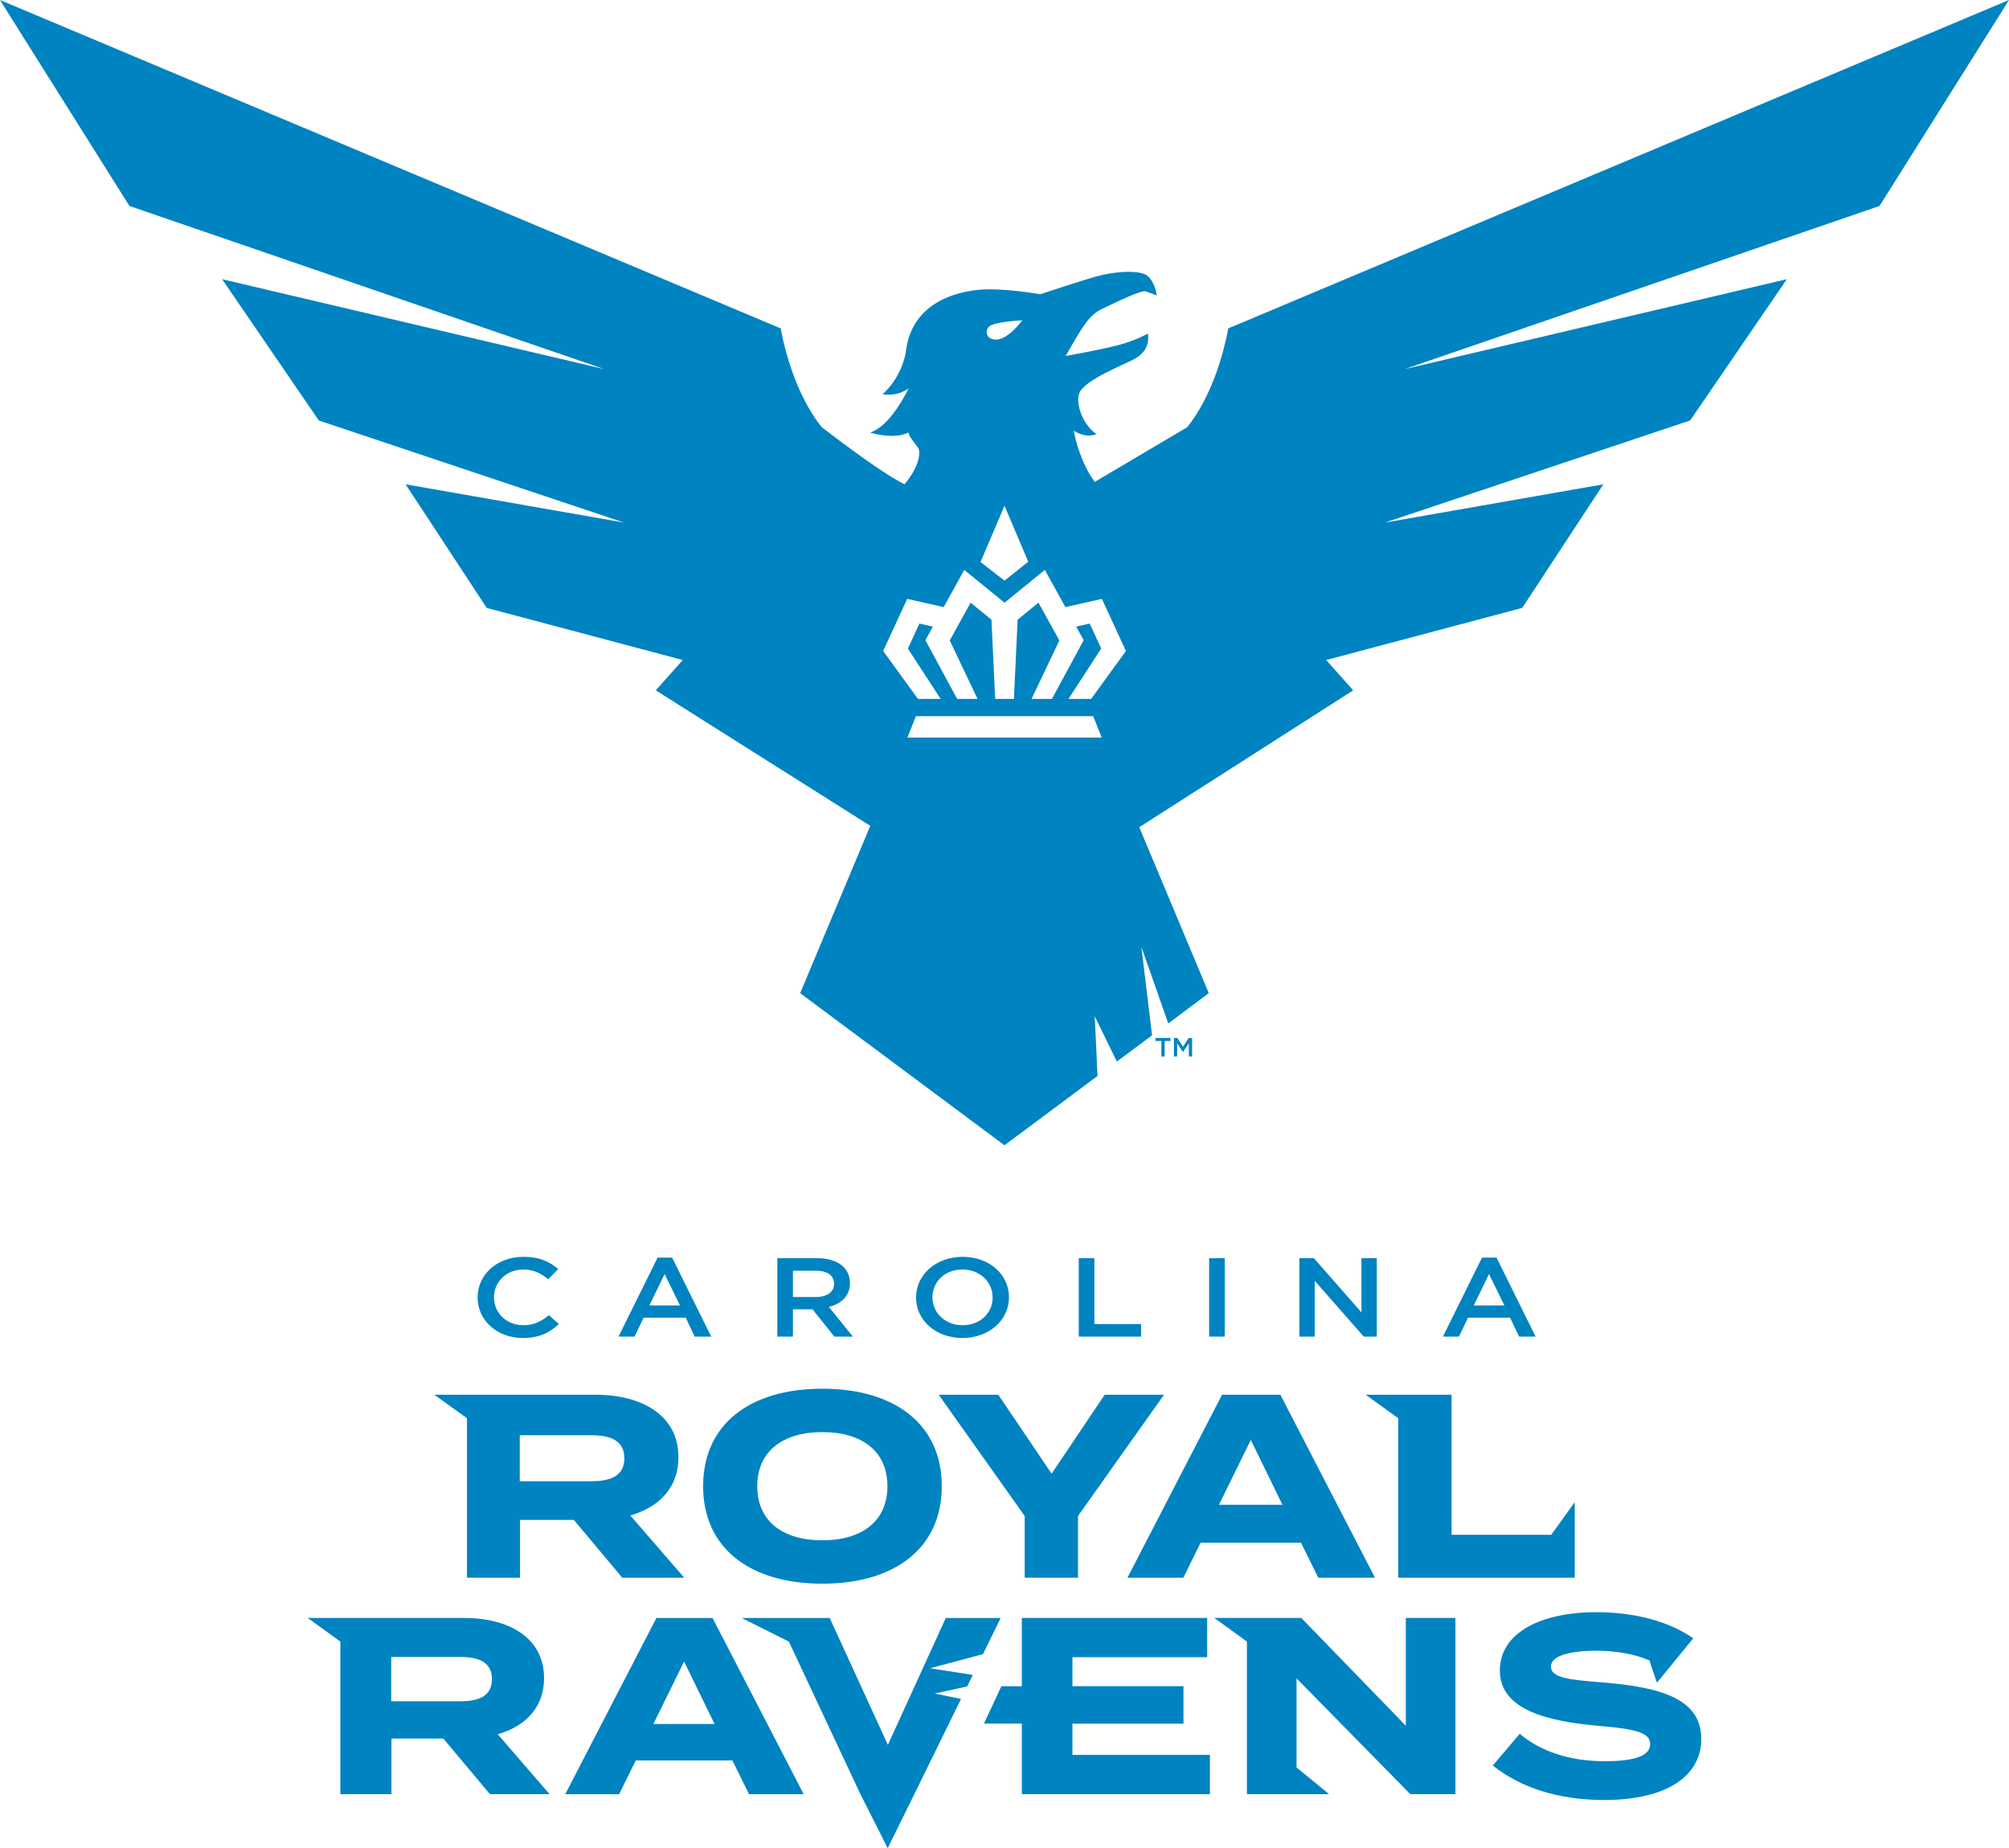 <?xml version="1.0" encoding="UTF-8"?>
<svg width="247.8" height="228" fill="none" version="1.1" viewBox="0 0 247.8 228" xmlns="http://www.w3.org/2000/svg" xmlns:cc="http://creativecommons.org/ns#" xmlns:dc="http://purl.org/dc/elements/1.1/" xmlns:rdf="http://www.w3.org/1999/02/22-rdf-syntax-ns#">
 <g fill="#0083c1">
  <path d="m67.107 207.02c0-4.97-4.317-7.423-9.877-7.423h-19.274l4.024 2.91v18.831h6.305v-6.865h6.399l5.745 6.865h7.362l-6.399-7.392c3.417-0.994 5.715-3.292 5.715-6.926zm-10.343 2.857h-8.51v-5.467h8.51c2.268 0 3.914 0.622 3.914 2.734s-1.646 2.733-3.914 2.733z"/>
  <path d="m80.962 199.6-11.243 21.741h6.647l2.049-4.162h11.927l2.049 4.162h6.74l-11.243-21.741zm-0.372 13.076 3.789-7.703 3.759 7.703z"/>
  <path d="m123.43 199.6h-6.771l-7.144 15.654-7.175-15.654h-10.857l5.819 2.91 8.828 18.831 3.363 6.661 3.283-6.661 5.761-11.757-3.253-0.663 4.007-0.874 0.697-1.423-5.267-0.822 6.523-1.742z"/>
  <path d="m132.28 212.64h13.696v-4.628h-13.696v-3.573h16.617v-4.844h-22.861v8.422h-2.519l-2.147 4.609h4.666v8.71h23.202v-4.845h-16.958z"/>
  <path d="m173.4 212.89-12.89-13.293h-10.732l4.024 2.91v18.831h10.142l-4.023-3.303v-10.984l14.038 14.287h5.56v-21.741h-6.119z"/>
  <path d="m197.7 207.55c-3.882-0.311-6.398-0.498-6.398-1.957 0-1.553 3.075-1.957 5.621-1.957 2.418 0.022 4.598 0.377 6.53 1.2 0.337 1.096 0.514 1.567 0.926 2.744l4.472-5.465c-2.982-2.112-7.268-3.231-11.928-3.231-6.895 0-11.926 2.547-11.926 7.206 0 4.845 5.871 6.274 12.331 6.833 4.472 0.372 6.212 0.838 6.212 2.236 0 1.429-1.864 2.112-5.591 2.112-4.348 0-7.921-1.211-10.498-3.386l-3.323 3.914c3.416 2.734 8.106 4.256 13.697 4.256 7.889 0 12.019-3.045 12.019-7.517 0-5.001-5.031-6.398-12.144-6.988z"/>
  <path d="m57.598 194.63h6.545v-7.127h6.642l5.965 7.127h7.642l-6.643-7.675c3.547-1.031 5.934-3.417 5.934-7.19 0-5.158-4.482-7.706-10.253-7.706h-19.855l4.024 2.898zm6.513-17.573h8.834c2.354 0 4.063 0.645 4.063 2.837 0 2.193-1.71 2.838-4.063 2.838h-8.834z"/>
  <path d="m101.43 195.37c8.931 0 14.735-4.385 14.735-12.027s-5.804-12.026-14.735-12.026c-8.932 0-14.703 4.384-14.703 12.026s5.772 12.027 14.703 12.027zm0-18.701c4.965 0 8.029 2.418 8.029 6.674 0 4.257-3.064 6.674-8.029 6.674-4.966 0-8.029-2.417-8.029-6.674 0-4.256 3.095-6.674 8.029-6.674z"/>
  <path d="m126.39 194.63h6.577v-7.61l10.608-14.961h-7.318l-6.546 9.738-6.578-9.738h-7.351l10.608 14.961z"/>
  <path d="m162.6 194.63h6.998l-11.673-22.571h-7.19l-11.67 22.571h6.898l2.129-4.321h12.381zm-12.251-8.996 3.933-7.997 3.902 7.997z"/>
  <path d="m172.47 194.63h21.764v-9.312l-2.901 4.024h-12.285v-17.282h-10.601l4.023 2.901z"/>
  <path d="m247.8 1e-4 -96.3 40.513c-1.558 8.313-5.09 12.206-5.09 12.206l-11.378 6.727c-1.684-2.275-2.466-5.371-2.571-6.32 0 0 1.309 1.004 2.796 0.421-1.537-0.946-2.7-3.672-2.11-5.097 0.678-1.635 5.845-3.601 6.884-4.221 1.818-1.087 1.63-2.528 1.552-3.081 0 0-1.396 0.831-3.657 1.429-2.261 0.599-6.482 1.335-6.482 1.335 2.218-3.862 2.877-5.026 4.551-5.833 1.677-0.806 4.702-2.28 5.311-2.144l1.367 0.51c-0.069-0.772-0.544-2.165-1.425-2.591-1.111-0.537-3.85-0.367-6.059 0.259-2.273 0.644-6.873 2.186-6.873 2.186s-4.697-0.841-7.678-0.538c-3.441 0.349-8.311 1.995-8.924 7.76 0 0-0.418 2.912-2.845 5.106 0 0 1.114 0.249 2.278-0.216 0.436-0.174 0.747-0.374 0.935-0.512-1.012 2.019-2.724 4.791-4.75 5.463 0 0 2.832 0.93 4.752-8e-3 -0.046 0.586 1.185 1.681 1.278 2.179 0.143 0.758-0.189 2.274-1.794 4.21-2.606-1.292-7.321-4.83-10.183-7.025 0 0-3.533-3.893-5.09-12.206l-96.3-40.513 15.968 25.41 58.579 20.129-47.146-11.095 11.926 17.428 37.644 12.597-26.938-4.721 10.007 15.247 24.178 6.429-3.326 3.741 26.459 16.714-8.651 20.641 25.201 18.767 11.479-8.551-0.342-7.358 2.724 5.581 4.344-3.234-1.316-10.907 3.315 9.439 4.998-3.739-8.575-20.47 26.385-16.882-3.326-3.742 24.177-6.429 10.007-15.247-26.938 4.721 37.645-12.597 11.925-17.428-47.146 11.096 58.58-20.129zm-125.81 40.286c0.6-0.601 4.099-0.772 4.099-0.772s-1.78 2.483-3.332 2.379c-1.189-0.08-1.262-1.11-0.767-1.607zm1.91 22.107 2.928 6.901-2.928 2.335-2.956-2.3zm-11.98 28.595 1.057-2.641h21.858l1.057 2.641zm22.663-4.764h-2.795l4.041-6.218-1.42-3.08-1.666 0.377 0.924 1.672-3.918 7.249h-2.513l3.43-7.218-2.575-4.656-2.572 2.094-0.456 9.78h-2.314l-0.457-9.78-2.572-2.094-2.574 4.656 3.43 7.218h-2.514l-3.918-7.249 0.925-1.672-1.667-0.377-1.42 3.08 4.042 6.218h-2.795l-4.295-5.914 2.965-6.432 4.501 1.018 2.537-4.588 4.969 4.044 4.969-4.044 2.536 4.588 4.501-1.018 2.966 6.432z"/>
  <path d="m143.25 128.42h-0.723v-0.371h1.849v0.371h-0.723v1.908h-0.403z"/>
  <path d="m144.8 128.05h0.427l0.694 1.077 0.693-1.077h0.426v2.279h-0.401v-1.634l-0.719 1.074h-0.013l-0.712-1.068v1.628h-0.395z"/>
  <path d="m58.911 160.08v-0.028c0-2.752 2.334-5.005 5.654-5.005 2.021 0 3.242 0.622 4.292 1.507l-1.237 1.258c-0.877-0.718-1.817-1.203-3.07-1.203-2.083 0-3.618 1.521-3.618 3.416v0.027c0 1.895 1.519 3.43 3.618 3.43 1.347 0 2.209-0.47 3.149-1.245l1.237 1.106c-1.143 1.051-2.396 1.715-4.448 1.715-3.196 0-5.576-2.199-5.576-4.978z"/>
  <path d="m81.114 155.14h1.786l4.824 9.748h-2.036l-1.112-2.337h-5.184l-1.128 2.337h-1.973zm2.757 5.903-1.895-3.871-1.88 3.871z"/>
  <path d="m95.877 155.21h4.887c1.379 0 2.459 0.36 3.164 0.969 0.58 0.525 0.909 1.244 0.909 2.088v0.027c0 1.591-1.081 2.544-2.6 2.931l2.96 3.664h-2.287l-2.694-3.373h-2.412v3.373h-1.927zm4.746 4.798c1.379 0 2.256-0.635 2.256-1.618v-0.027c0-1.037-0.846-1.604-2.271-1.604h-2.804v3.249z"/>
  <path d="m112.99 160.08v-0.028c0-2.723 2.381-5.005 5.749-5.005 3.367 0 5.717 2.253 5.717 4.978v0.027c0 2.724-2.381 5.006-5.749 5.006-3.367 0-5.717-2.254-5.717-4.978zm9.445 0v-0.028c0-1.88-1.55-3.443-3.728-3.443-2.177 0-3.696 1.535-3.696 3.416v0.027c0 1.88 1.551 3.43 3.728 3.43s3.696-1.522 3.696-3.402z"/>
  <path d="m133.06 155.21h1.926v8.131h5.763v1.548h-7.689z"/>
  <path d="m149.14 155.21h1.927v9.679h-1.927z"/>
  <path d="m160.27 155.21h1.785l5.873 6.693v-6.693h1.896v9.679h-1.614l-6.046-6.886v6.886h-1.894z"/>
  <path d="m182.8 155.14h1.786l4.824 9.748h-2.036l-1.112-2.337h-5.185l-1.127 2.337h-1.974zm2.757 5.903-1.895-3.871-1.88 3.871z"/>
 </g>
</svg>
